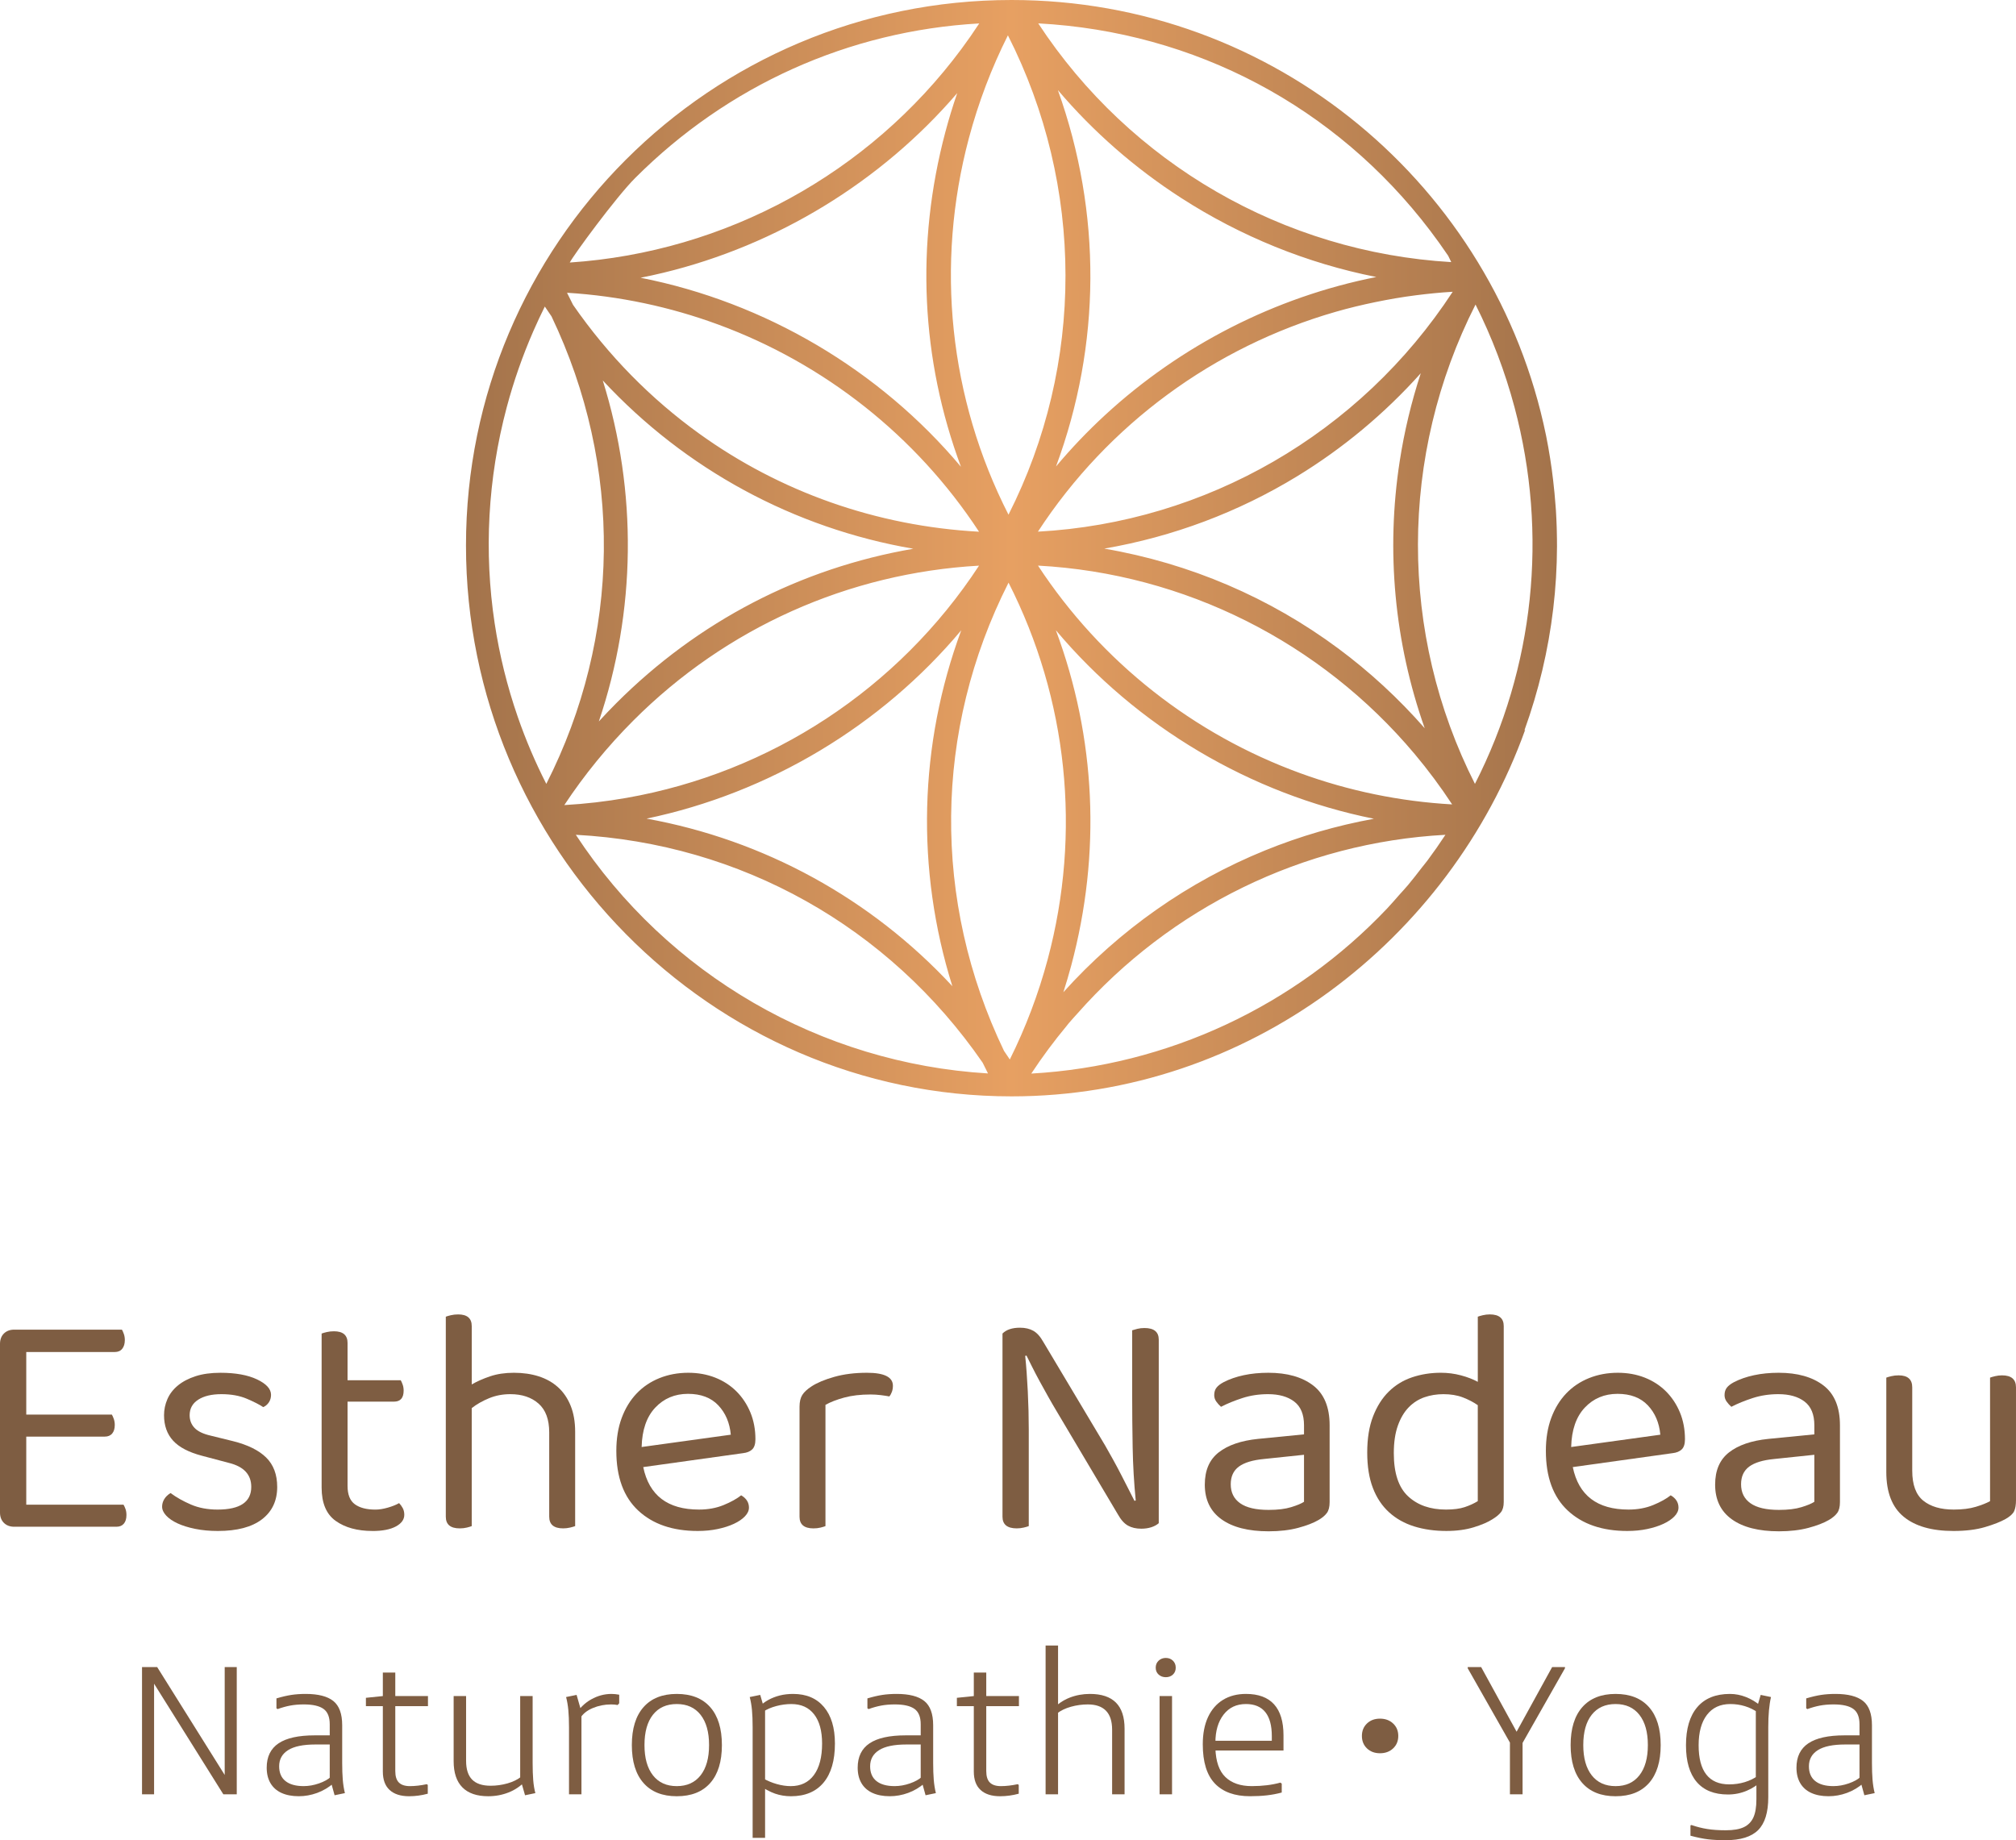 <?xml version="1.0" encoding="UTF-8"?>
<svg id="Calque_1" data-name="Calque 1" xmlns="http://www.w3.org/2000/svg" xmlns:xlink="http://www.w3.org/1999/xlink" viewBox="0 0 226.144 206.446">
  <defs>
    <style>
      .cls-1 {
        fill: #7e5d42;
      }

      .cls-2 {
        fill: url(#linear-gradient);
      }
    </style>
    <linearGradient id="linear-gradient" x1="-62.835" y1="61.499" x2="289.757" y2="61.499" gradientUnits="userSpaceOnUse">
      <stop offset="0" stop-color="#231f20"/>
      <stop offset=".5" stop-color="#e7a062"/>
      <stop offset="1" stop-color="#231f20"/>
    </linearGradient>
  </defs>
  <g>
    <path class="cls-1" d="M25.205,187.026h1.353v14.271h-1.506l-8.074-12.896.306-.305v13.202h-1.353v-14.271h1.702l8.03,12.831-.458.24v-13.071Z"/>
    <path class="cls-1" d="M31.576,201.144c-.538-.247-.949-.611-1.233-1.091-.284-.48-.426-1.062-.426-1.746,0-1.222.444-2.131,1.331-2.728.887-.596,2.24-.895,4.059-.895h2.204v1.025h-2.138c-1.368,0-2.386.211-3.055.633-.669.422-1.004,1.026-1.004,1.812,0,.728.236,1.28.709,1.658.473.378,1.153.567,2.04.567.567,0,1.142-.102,1.724-.306.582-.204,1.026-.451,1.331-.742l.327.698c-.567.495-1.189.866-1.866,1.113s-1.364.371-2.062.371c-.757,0-1.404-.124-1.942-.371ZM37.141,199.987l-.153-.153v-6.394c0-.815-.233-1.389-.698-1.724-.466-.334-1.2-.502-2.204-.502-.567,0-1.08.044-1.538.131-.458.087-.927.218-1.407.393l-.131-.087v-1.113c.64-.189,1.204-.32,1.691-.393.487-.072,1.015-.109,1.582-.109,1.411,0,2.447.266,3.109.796.662.531.993,1.437.993,2.717v4.233c0,.713.022,1.338.065,1.876.044.539.124,1.041.24,1.506l-1.157.24-.393-1.418Z"/>
    <path class="cls-1" d="M41.047,190.473l1.898-.196h5.062v1.134h-6.961v-.938ZM44.746,199.976c.269.27.68.404,1.233.404.582,0,1.214-.073,1.898-.218l.109.087v.982c-.698.189-1.397.284-2.095.284-.946,0-1.673-.232-2.182-.698-.509-.465-.764-1.157-.764-2.073v-11.107h1.396v11.042c0,.597.134,1.029.404,1.298Z"/>
    <path class="cls-1" d="M51.87,200.522c-.655-.662-.982-1.64-.982-2.935v-7.31h1.396v7.266c0,.946.225,1.647.677,2.106.451.458,1.142.688,2.073.688.64,0,1.269-.087,1.887-.262.618-.174,1.138-.429,1.56-.764l.48.48c-.553.582-1.189,1.015-1.909,1.298-.72.284-1.48.426-2.28.426-1.28,0-2.248-.331-2.902-.993ZM58.351,199.507v-9.23h1.397v7.506c0,.742.022,1.382.065,1.92s.124,1.025.24,1.462l-1.156.24-.546-1.898Z"/>
    <path class="cls-1" d="M63.752,191.848c-.051-.538-.135-1.025-.251-1.462l1.178-.24.545,1.898v9.252h-1.396v-7.528c0-.742-.026-1.382-.076-1.92ZM66.316,190.648c.727-.407,1.484-.611,2.27-.611.276,0,.567.029.873.087v.96l-.175.196c-.218-.043-.466-.065-.742-.065-.713,0-1.393.135-2.04.404-.647.27-1.117.644-1.407,1.124l-.611-.284c.494-.8,1.105-1.404,1.833-1.812Z"/>
    <path class="cls-1" d="M72.186,200.031c-.873-.989-1.309-2.408-1.309-4.255s.436-3.266,1.309-4.255c.873-.989,2.116-1.484,3.731-1.484,1.629,0,2.88.495,3.753,1.484s1.309,2.408,1.309,4.255-.437,3.266-1.309,4.255-2.124,1.484-3.753,1.484c-1.615,0-2.859-.495-3.731-1.484ZM78.59,199.169c.633-.808.949-1.938.949-3.394s-.316-2.585-.949-3.393c-.633-.807-1.524-1.211-2.673-1.211s-2.04.4-2.673,1.2c-.633.8-.949,1.935-.949,3.404,0,1.455.316,2.586.949,3.394.633.807,1.524,1.211,2.673,1.211s2.04-.404,2.673-1.211Z"/>
    <path class="cls-1" d="M84.351,191.837c-.051-.531-.135-1.015-.251-1.451l1.178-.24.436,1.506.109.043v14.49h-1.396v-12.417c0-.756-.026-1.4-.076-1.931ZM86.936,201.22c-.567-.197-1.193-.535-1.876-1.015l.545-.698c.48.277.993.491,1.539.644.545.153,1.065.229,1.56.229,1.12,0,1.986-.415,2.597-1.244.611-.83.917-2.008.917-3.535,0-1.411-.298-2.502-.895-3.273-.597-.771-1.448-1.156-2.553-1.156-.567,0-1.135.076-1.702.229s-1.047.36-1.44.622l-.524-.48c.32-.334.68-.611,1.08-.83.4-.218.829-.385,1.287-.502.458-.116.957-.174,1.495-.174,1.484,0,2.636.487,3.459,1.462.822.975,1.233,2.342,1.233,4.103,0,1.906-.426,3.368-1.277,4.386s-2.07,1.527-3.655,1.527c-.626,0-1.222-.098-1.79-.294Z"/>
    <path class="cls-1" d="M97.869,201.144c-.538-.247-.949-.611-1.233-1.091-.284-.48-.426-1.062-.426-1.746,0-1.222.444-2.131,1.331-2.728.887-.596,2.24-.895,4.059-.895h2.204v1.025h-2.138c-1.368,0-2.386.211-3.055.633-.669.422-1.004,1.026-1.004,1.812,0,.728.236,1.28.709,1.658.473.378,1.153.567,2.04.567.567,0,1.142-.102,1.724-.306.582-.204,1.026-.451,1.331-.742l.327.698c-.567.495-1.189.866-1.866,1.113s-1.364.371-2.062.371c-.757,0-1.404-.124-1.942-.371ZM103.433,199.987l-.153-.153v-6.394c0-.815-.233-1.389-.698-1.724-.466-.334-1.2-.502-2.204-.502-.567,0-1.08.044-1.538.131-.458.087-.927.218-1.407.393l-.131-.087v-1.113c.64-.189,1.204-.32,1.691-.393.487-.072,1.015-.109,1.582-.109,1.411,0,2.447.266,3.109.796.662.531.993,1.437.993,2.717v4.233c0,.713.022,1.338.065,1.876.044.539.124,1.041.24,1.506l-1.157.24-.393-1.418Z"/>
    <path class="cls-1" d="M107.339,190.473l1.898-.196h5.062v1.134h-6.961v-.938ZM111.038,199.976c.269.27.68.404,1.233.404.582,0,1.214-.073,1.898-.218l.109.087v.982c-.698.189-1.397.284-2.095.284-.946,0-1.673-.232-2.182-.698-.509-.465-.764-1.157-.764-2.073v-11.107h1.396v11.042c0,.597.134,1.029.404,1.298Z"/>
    <path class="cls-1" d="M117.29,184.603h1.397v16.693h-1.397v-16.693ZM119.996,190.451c.712-.276,1.469-.415,2.269-.415,1.295,0,2.266.324,2.913.971.647.647.971,1.625.971,2.935v7.354h-1.397v-7.245c0-.945-.229-1.655-.687-2.127s-1.138-.709-2.04-.709c-.64,0-1.273.087-1.898.262-.626.175-1.149.43-1.571.764l-.48-.48c.567-.596,1.207-1.033,1.92-1.309Z"/>
    <path class="cls-1" d="M129.968,187.865c-.218-.196-.327-.455-.327-.774s.109-.582.327-.786c.218-.204.487-.306.807-.306s.585.102.796.306c.211.204.316.466.316.786s-.106.578-.316.774c-.211.197-.477.295-.796.295s-.589-.098-.807-.295ZM130.076,190.277h1.397v11.02h-1.397v-11.02Z"/>
    <path class="cls-1" d="M136.285,200.096c-.909-.945-1.364-2.415-1.364-4.408,0-1.193.197-2.211.589-3.055.393-.843.953-1.487,1.68-1.931.727-.443,1.585-.666,2.575-.666,1.396,0,2.447.389,3.153,1.167.705.778,1.058,1.938,1.058,3.48v1.702h-8.249v-1.091h7.288l-.349.262v-.786c0-1.193-.244-2.091-.731-2.695-.488-.603-1.211-.905-2.171-.905-1.062,0-1.899.396-2.51,1.189-.611.793-.917,1.837-.917,3.131v.633c.044,1.484.418,2.564,1.124,3.241.705.676,1.691,1.015,2.957,1.015,1.193,0,2.262-.131,3.208-.393l.153.109v1.004c-.538.146-1.095.251-1.669.316-.575.065-1.204.098-1.888.098-1.717,0-3.03-.473-3.939-1.418Z"/>
    <path class="cls-1" d="M153.338,196.147c-.378-.363-.567-.829-.567-1.396s.189-1.033.567-1.396c.378-.364.865-.545,1.462-.545s1.087.182,1.473.545.578.829.578,1.396-.193,1.033-.578,1.396c-.385.364-.876.545-1.473.545s-1.084-.182-1.462-.545Z"/>
    <path class="cls-1" d="M164.641,187.156v-.131h1.506l4.189,7.637-.436.022,4.211-7.659h1.44v.131l-4.932,8.685h-1.047l-4.932-8.685ZM169.376,195.165h1.418v6.132h-1.418v-6.132Z"/>
    <path class="cls-1" d="M177.494,200.031c-.873-.989-1.309-2.408-1.309-4.255s.436-3.266,1.309-4.255c.873-.989,2.116-1.484,3.731-1.484,1.629,0,2.88.495,3.753,1.484.873.989,1.309,2.408,1.309,4.255s-.437,3.266-1.309,4.255c-.873.989-2.124,1.484-3.753,1.484-1.615,0-2.859-.495-3.731-1.484ZM183.899,199.169c.633-.808.949-1.938.949-3.394s-.316-2.585-.949-3.393c-.633-.807-1.524-1.211-2.673-1.211s-2.04.4-2.673,1.2c-.633.8-.949,1.935-.949,3.404,0,1.455.316,2.586.949,3.394.633.807,1.524,1.211,2.673,1.211s2.04-.404,2.673-1.211Z"/>
    <path class="cls-1" d="M195.954,200.893c-.669.284-1.375.426-2.117.426-1.542,0-2.713-.469-3.513-1.408-.8-.938-1.2-2.309-1.2-4.113,0-1.862.422-3.288,1.266-4.277.844-.989,2.066-1.484,3.666-1.484.611,0,1.211.117,1.8.349.589.233,1.124.553,1.604.96l-.284.764c-.436-.306-.917-.538-1.44-.699-.524-.16-1.069-.24-1.636-.24-1.135,0-2.011.407-2.63,1.222-.618.815-.927,1.95-.927,3.404s.287,2.55.862,3.284c.575.735,1.429,1.102,2.564,1.102.611,0,1.193-.083,1.746-.251.553-.167,1.04-.404,1.462-.709l.502.502c-.48.495-1.055.884-1.724,1.167ZM196.958,199.66v-7.899l.109-.131.437-1.484,1.156.24c-.204.888-.305,2.015-.305,3.382v7.855c0,1.702-.378,2.931-1.135,3.688-.757.756-1.971,1.135-3.644,1.135-.757,0-1.411-.033-1.964-.098-.553-.065-1.215-.2-1.986-.404v-1.157l.109-.043c.596.204,1.189.353,1.778.447.589.095,1.284.142,2.084.142.858,0,1.531-.117,2.019-.349.487-.233.844-.597,1.069-1.091.225-.495.338-1.171.338-2.029v-2.095l-.065-.109Z"/>
    <path class="cls-1" d="M203.177,201.144c-.538-.247-.949-.611-1.233-1.091-.284-.48-.426-1.062-.426-1.746,0-1.222.444-2.131,1.331-2.728.887-.596,2.24-.895,4.059-.895h2.204v1.025h-2.138c-1.368,0-2.386.211-3.055.633-.669.422-1.004,1.026-1.004,1.812,0,.728.236,1.28.709,1.658.473.378,1.153.567,2.04.567.567,0,1.142-.102,1.724-.306.582-.204,1.026-.451,1.331-.742l.327.698c-.567.495-1.189.866-1.866,1.113s-1.364.371-2.062.371c-.757,0-1.404-.124-1.942-.371ZM208.742,199.987l-.153-.153v-6.394c0-.815-.233-1.389-.698-1.724-.466-.334-1.2-.502-2.204-.502-.567,0-1.08.044-1.538.131-.458.087-.927.218-1.407.393l-.131-.087v-1.113c.64-.189,1.204-.32,1.691-.393.487-.072,1.015-.109,1.582-.109,1.411,0,2.447.266,3.109.796.662.531.993,1.437.993,2.717v4.233c0,.713.022,1.338.065,1.876.044.539.124,1.041.24,1.506l-1.157.24-.393-1.418Z"/>
  </g>
  <g>
    <path class="cls-1" d="M.437,170.846c-.291-.291-.437-.678-.437-1.164v-18.913c0-.484.146-.873.437-1.164s.678-.437,1.164-.437h12.075c.073.122.146.285.218.491s.109.431.109.673c0,.412-.097.74-.291.982-.194.243-.473.364-.836.364H2.946v7.019h9.602c.073.122.146.285.218.491s.109.431.109.673c0,.413-.097.733-.291.964-.194.23-.473.345-.836.345H2.946v7.638h10.911c.073.122.146.279.218.473.073.194.109.425.109.691,0,.412-.097.733-.291.963-.194.231-.473.346-.836.346H1.6c-.485,0-.873-.146-1.164-.437Z"/>
    <path class="cls-1" d="M31.096,166.809c0,1.552-.57,2.764-1.709,3.637-1.14.873-2.788,1.309-4.946,1.309-.922,0-1.77-.079-2.546-.236-.776-.158-1.437-.364-1.982-.618-.546-.254-.97-.545-1.273-.873-.303-.327-.455-.66-.455-1,0-.291.078-.569.236-.836.157-.267.394-.497.709-.691.655.485,1.418.915,2.291,1.291s1.867.563,2.982.563c2.521,0,3.782-.848,3.782-2.546,0-1.382-.836-2.279-2.509-2.691l-3.019-.8c-1.479-.388-2.558-.951-3.237-1.691-.679-.739-1.019-1.691-1.019-2.855,0-.63.127-1.236.382-1.818.254-.582.648-1.091,1.182-1.528.533-.436,1.194-.782,1.982-1.036.788-.255,1.715-.382,2.782-.382,1.697,0,3.067.249,4.11.745,1.042.498,1.564,1.073,1.564,1.728,0,.315-.079.594-.237.836-.158.243-.37.424-.636.545-.436-.291-1.055-.606-1.855-.946-.8-.339-1.746-.509-2.837-.509s-1.958.206-2.6.618c-.643.413-.964.995-.964,1.746,0,.558.182,1.031.546,1.418.364.388.969.679,1.818.873l2.51.618c1.649.413,2.885,1.024,3.71,1.836.824.813,1.237,1.91,1.237,3.292Z"/>
    <path class="cls-1" d="M41.788,171.755c-1.698,0-3.073-.376-4.128-1.127-1.055-.751-1.582-2-1.582-3.746v-17.275c.121-.048.309-.103.564-.164s.527-.091.818-.091c1.018,0,1.527.437,1.527,1.31v4.183h5.965c.073.122.146.285.218.491.073.207.109.431.109.673,0,.825-.364,1.237-1.091,1.237h-5.201v9.456c0,.97.273,1.655.818,2.055.546.4,1.315.6,2.31.6.412,0,.873-.073,1.382-.218.509-.146.933-.314,1.273-.509.146.146.278.327.4.545.121.218.182.473.182.764,0,.534-.315.97-.946,1.31-.631.339-1.504.509-2.619.509Z"/>
    <path class="cls-1" d="M52.372,171.373c-.243.061-.509.091-.8.091-1.043,0-1.564-.436-1.564-1.309v-22.44c.121-.048.309-.103.564-.164.255-.06.527-.091.818-.091,1.018,0,1.527.437,1.527,1.31v6.546c.582-.339,1.267-.642,2.055-.909.788-.267,1.679-.4,2.673-.4,1.019,0,1.946.133,2.782.4.836.267,1.558.673,2.164,1.218.606.545,1.079,1.237,1.418,2.073.339.836.509,1.812.509,2.928v10.583c-.122.049-.309.103-.564.164s-.515.091-.782.091c-1.043,0-1.564-.436-1.564-1.309v-9.456c0-1.455-.4-2.534-1.2-3.237-.8-.703-1.855-1.055-3.164-1.055-.849,0-1.643.151-2.382.455-.74.303-1.388.673-1.946,1.109v13.239c-.122.049-.303.103-.545.164Z"/>
    <path class="cls-1" d="M72.156,164.59c.655,3.177,2.74,4.764,6.256,4.764,1.018,0,1.939-.169,2.764-.509.824-.339,1.479-.703,1.964-1.091.582.34.873.8.873,1.382,0,.34-.152.667-.455.982-.303.315-.715.595-1.237.837-.522.243-1.127.436-1.818.582-.691.146-1.437.218-2.237.218-2.813,0-5.037-.764-6.674-2.291-1.637-1.528-2.455-3.758-2.455-6.692,0-1.382.2-2.612.6-3.691.4-1.079.958-1.994,1.673-2.746.715-.751,1.57-1.328,2.564-1.728.994-.4,2.073-.6,3.237-.6,1.091,0,2.097.182,3.019.545.921.364,1.715.879,2.382,1.545.667.667,1.188,1.455,1.564,2.364.375.909.564,1.909.564,3,0,.534-.122.916-.364,1.146-.243.231-.582.37-1.018.418l-11.202,1.564ZM77.176,156.371c-1.479,0-2.704.516-3.673,1.546-.97,1.031-1.479,2.504-1.528,4.419l10.002-1.382c-.122-1.333-.588-2.43-1.4-3.292-.813-.86-1.946-1.291-3.401-1.291Z"/>
    <path class="cls-1" d="M92.596,171.21c-.122.049-.303.103-.545.164-.243.061-.509.091-.8.091-1.043,0-1.564-.436-1.564-1.309v-12.33c0-.557.103-1,.309-1.327.206-.328.551-.648,1.037-.964.63-.412,1.485-.77,2.564-1.073,1.079-.303,2.297-.455,3.655-.455,1.939,0,2.909.485,2.909,1.455,0,.243-.036.467-.109.673-.073.206-.17.382-.291.527-.243-.048-.558-.097-.946-.146-.388-.048-.776-.073-1.164-.073-1.115,0-2.097.115-2.946.346-.849.23-1.552.503-2.11.818v13.602Z"/>
    <path class="cls-1" d="M114.054,171.464c-1.067,0-1.6-.436-1.6-1.309v-20.549c.437-.437,1.091-.655,1.964-.655.582,0,1.079.115,1.491.346.412.23.788.649,1.127,1.254l6.947,11.639c.291.509.594,1.049.909,1.618.315.57.618,1.14.909,1.709.291.57.564,1.104.818,1.6.255.498.467.916.636,1.255l.146-.036c-.194-1.964-.309-3.94-.345-5.928-.036-1.988-.055-3.928-.055-5.819v-7.347c.146-.048.339-.103.582-.164.242-.061.509-.091.8-.091,1.067,0,1.6.436,1.6,1.309v20.585c-.218.194-.497.345-.836.455-.34.109-.716.164-1.127.164-.582,0-1.079-.115-1.491-.346-.413-.23-.788-.648-1.127-1.254l-6.91-11.639c-.291-.484-.6-1.018-.927-1.6-.327-.582-.643-1.151-.946-1.709-.303-.558-.582-1.091-.836-1.6s-.467-.933-.636-1.273l-.146.036c.121,1.164.218,2.492.291,3.982.073,1.491.109,2.904.109,4.237v10.875c-.122.049-.309.103-.564.164s-.515.091-.782.091Z"/>
    <path class="cls-1" d="M142.276,154.007c2.109,0,3.782.473,5.019,1.418,1.237.946,1.855,2.437,1.855,4.474v8.62c0,.534-.103.94-.309,1.218-.206.279-.515.54-.927.782-.582.34-1.352.636-2.309.891-.958.254-2.055.382-3.292.382-2.279,0-4.043-.449-5.292-1.346-1.249-.897-1.873-2.194-1.873-3.892,0-1.6.521-2.806,1.564-3.619,1.042-.812,2.51-1.315,4.401-1.509l5.165-.509v-1.019c0-1.212-.364-2.097-1.091-2.655-.728-.558-1.709-.836-2.946-.836-1.018,0-1.977.146-2.873.436-.897.291-1.697.619-2.4.982-.194-.169-.37-.363-.527-.582-.158-.218-.236-.46-.236-.728,0-.339.085-.618.255-.836.169-.218.436-.424.8-.618.655-.339,1.406-.6,2.255-.782.848-.182,1.77-.272,2.764-.272ZM142.312,169.391c1.018,0,1.861-.103,2.528-.309.667-.206,1.146-.406,1.437-.6v-5.274l-4.51.473c-1.261.122-2.195.406-2.8.854-.606.449-.909,1.109-.909,1.982,0,.922.351,1.631,1.055,2.128.703.497,1.77.746,3.201.746Z"/>
    <path class="cls-1" d="M168.68,168.518c0,.485-.104.861-.309,1.127-.206.267-.527.534-.964.8-.485.315-1.176.612-2.073.891-.897.278-1.928.418-3.092.418-1.309,0-2.51-.17-3.601-.509-1.091-.339-2.031-.867-2.819-1.583-.788-.715-1.395-1.624-1.818-2.728-.425-1.103-.636-2.431-.636-3.982,0-1.576.218-2.928.655-4.055s1.024-2.055,1.764-2.782c.739-.728,1.612-1.261,2.619-1.601,1.006-.339,2.079-.509,3.219-.509.776,0,1.528.097,2.255.291.727.194,1.358.437,1.891.728v-7.31c.121-.048.309-.103.564-.164.255-.06.515-.091.782-.091,1.042,0,1.564.437,1.564,1.31v19.749ZM165.771,157.644c-.485-.339-1.043-.63-1.673-.873-.631-.242-1.358-.363-2.182-.363-.752,0-1.461.115-2.128.345-.667.231-1.255.606-1.764,1.127-.509.522-.916,1.207-1.219,2.055-.303.849-.455,1.879-.455,3.091,0,2.231.533,3.843,1.6,4.837,1.067.995,2.485,1.491,4.255,1.491.849,0,1.546-.091,2.091-.272.546-.182,1.037-.406,1.473-.673v-10.766Z"/>
    <path class="cls-1" d="M176.427,164.59c.655,3.177,2.74,4.764,6.256,4.764,1.018,0,1.939-.169,2.764-.509.824-.339,1.479-.703,1.964-1.091.582.34.873.8.873,1.382,0,.34-.152.667-.455.982-.303.315-.715.595-1.237.837-.522.243-1.127.436-1.818.582-.691.146-1.437.218-2.237.218-2.813,0-5.037-.764-6.674-2.291-1.637-1.528-2.455-3.758-2.455-6.692,0-1.382.2-2.612.6-3.691.4-1.079.958-1.994,1.673-2.746.715-.751,1.57-1.328,2.564-1.728.994-.4,2.073-.6,3.237-.6,1.091,0,2.097.182,3.019.545.921.364,1.715.879,2.382,1.545.667.667,1.188,1.455,1.564,2.364.375.909.564,1.909.564,3,0,.534-.122.916-.364,1.146-.243.231-.582.37-1.018.418l-11.202,1.564ZM181.446,156.371c-1.479,0-2.704.516-3.673,1.546-.97,1.031-1.479,2.504-1.528,4.419l10.002-1.382c-.122-1.333-.588-2.43-1.4-3.292-.813-.86-1.946-1.291-3.401-1.291Z"/>
    <path class="cls-1" d="M199.522,154.007c2.109,0,3.782.473,5.019,1.418,1.237.946,1.855,2.437,1.855,4.474v8.62c0,.534-.103.94-.309,1.218-.206.279-.515.54-.927.782-.582.34-1.352.636-2.309.891-.958.254-2.055.382-3.292.382-2.279,0-4.043-.449-5.292-1.346-1.249-.897-1.873-2.194-1.873-3.892,0-1.6.521-2.806,1.564-3.619,1.042-.812,2.51-1.315,4.401-1.509l5.165-.509v-1.019c0-1.212-.364-2.097-1.091-2.655-.728-.558-1.709-.836-2.946-.836-1.018,0-1.977.146-2.873.436-.897.291-1.697.619-2.4.982-.194-.169-.37-.363-.527-.582-.158-.218-.236-.46-.236-.728,0-.339.085-.618.255-.836.169-.218.436-.424.8-.618.655-.339,1.406-.6,2.255-.782.848-.182,1.77-.272,2.764-.272ZM199.558,169.391c1.018,0,1.861-.103,2.528-.309.667-.206,1.146-.406,1.437-.6v-5.274l-4.51.473c-1.261.122-2.195.406-2.8.854-.606.449-.909,1.109-.909,1.982,0,.922.351,1.631,1.055,2.128.703.497,1.77.746,3.201.746Z"/>
    <path class="cls-1" d="M211.596,154.552c.121-.048.309-.103.564-.164s.527-.091.818-.091c1.018,0,1.527.449,1.527,1.346v9.347c0,1.577.412,2.698,1.237,3.364.824.667,1.964,1,3.419,1,.969,0,1.794-.103,2.473-.309.678-.206,1.212-.418,1.6-.636v-13.857c.121-.048.309-.103.564-.164.255-.061.515-.091.782-.091,1.042,0,1.564.449,1.564,1.346v12.657c0,.509-.067.916-.2,1.218-.134.304-.455.6-.964.891-.558.315-1.328.619-2.31.909-.982.291-2.164.437-3.546.437-2.425,0-4.286-.533-5.583-1.6-1.297-1.067-1.946-2.74-1.946-5.019v-10.583Z"/>
  </g>
  <path class="cls-2" d="M113.473,0c-33.801,0-61.201,27.401-61.201,61.201s27.401,61.797,61.201,61.797c26.554,0,49.151-17.511,57.622-41.151-.034.036-.068.071-.101.108,1.608-4.458,2.689-9.032,3.238-13.66.275-2.314.416-4.642.424-6.976.002-.58-.009-1.161-.023-1.741-.004-.158-.007-.316-.012-.473-.02-.603-.047-1.206-.084-1.809-.012-.188-.029-.374-.043-.562-.068-.959-.161-1.918-.274-2.877-.049-.406-.098-.812-.154-1.215-.057-.412-.116-.824-.182-1.236-.135-.839-.278-1.676-.447-2.503-.008-.039-.017-.077-.025-.116C167.675,20.939,143.02,0,113.473,0ZM113.127,57.739c-6.651-13.046-8.231-28.011-4.44-42.249,1.067-3.997,2.537-7.87,4.375-11.526,8.589,16.94,8.613,36.9.065,53.776ZM118.668,10.108c3.991,4.703,8.677,8.782,13.845,12.111,6.645,4.281,14.088,7.322,21.876,8.858-11.359,2.246-21.953,7.679-30.424,15.485-1.955,1.802-3.797,3.73-5.509,5.774,5.07-13.68,5.145-28.448.211-42.229ZM107.794,52.365c-9.139-10.88-21.961-18.451-35.939-21.206.858-.169,1.712-.356,2.562-.562,12.742-3.083,24.426-10.208,32.961-20.153-.499,1.444-.943,2.898-1.326,4.344-3.359,12.609-2.749,25.528,1.743,37.578ZM71.239,19.981c10.387-10.397,23.962-16.524,38.607-17.352-.639.976-1.304,1.93-1.995,2.861-10.361,13.968-26.442,22.794-43.936,23.962.401-.812,5.178-7.322,7.324-9.471ZM80.574,36.412c11.86,4.37,22.18,12.448,29.249,23.24-11.529-.627-22.326-4.481-31.372-10.991-5.428-3.906-10.226-8.769-14.173-14.466-.218-.453-.442-.902-.672-1.351,5.867.361,11.576,1.582,16.967,3.568ZM102.45,61.563c-12.676,2.186-24.141,8.137-33.332,17.338-.655.656-1.304,1.338-1.944,2.038,4.184-12.368,4.34-25.773.441-38.259,9.258,9.976,21.451,16.579,34.834,18.882ZM58.078,80.419c-.592-1.709-1.104-3.441-1.536-5.189-.431-1.748-.782-3.514-1.052-5.292-1.213-7.999-.78-16.238,1.353-24.249.776-2.914,1.778-5.778,2.99-8.554.404-.925.832-1.841,1.282-2.745.255.388.508.761.752,1.105,8.035,16.835,7.81,35.896-.585,52.447-1.247-2.446-2.316-4.96-3.204-7.524ZM71.052,80.83c10.39-10.4,24.126-16.546,38.77-17.371-9.061,13.849-23.414,23.212-39.521,26.05-2.301.406-4.638.678-7,.811,2.246-3.397,4.85-6.586,7.751-9.49ZM107.828,70.71c-4.754,12.848-5.108,26.82-.997,39.928-9.118-9.835-21.135-16.416-34.302-18.799,13.728-2.869,26.317-10.409,35.299-21.129ZM64.593,93.653c18.497.987,35.101,10.289,45.635,25.566.196.404.395.807.6,1.207-18.769-1.13-35.935-11.071-46.235-26.773ZM113.275,118.859c-.222-.338-.442-.663-.651-.964-8.091-16.853-7.894-35.943.509-52.529,6.635,13.065,8.199,28.032,4.393,42.255-1.038,3.876-2.466,7.653-4.25,11.238ZM118.442,70.703c9.079,10.812,21.804,18.361,35.675,21.152-4.206.766-8.289,1.958-12.196,3.546-8.593,3.493-16.331,8.904-22.638,15.912.317-.987.612-1.986.881-2.988,3.375-12.614,2.771-25.55-1.722-37.623ZM160.12,96.543c-.2.269-.418.522-.623.787-.51.661-1.017,1.324-1.552,1.961-.327.39-.677.756-1.013,1.137-.434.49-.858.991-1.307,1.466-10.358,10.953-24.619,17.683-39.94,18.547,1.227-1.869,2.556-3.649,3.965-5.348.082-.099.157-.205.24-.303.312-.372.645-.72.965-1.083,10.478-11.873,25.305-19.19,41.285-20.053-.647.986-1.321,1.95-2.02,2.89ZM145.848,86.739c-11.917-4.342-22.292-12.433-29.411-23.285,16.471.886,31.731,8.609,42.25,21.134,1.502,1.789,2.908,3.677,4.207,5.656-5.893-.331-11.629-1.531-17.046-3.504ZM159.816,81.698c-2.932-3.345-6.176-6.333-9.677-8.933-7.703-5.721-16.651-9.568-26.269-11.218,7.73-1.333,15.043-4.093,21.625-8.108,5.119-3.123,9.795-7.005,13.88-11.565-1.065,3.252-1.855,6.562-2.368,9.9-1.541,10.013-.601,20.271,2.809,29.925ZM169.891,45.689c3.791,14.238,2.211,29.204-4.44,42.252-8.547-16.877-8.523-36.837.065-53.775,1.839,3.656,3.309,7.527,4.374,11.522ZM116.428,59.645c7.882-12.08,19.792-20.741,33.382-24.659,1.473-.425,2.967-.784,4.477-1.095,1.501-.309,3.015-.572,4.547-.766,1.365-.173,2.737-.313,4.122-.392-10.381,15.895-27.65,25.883-46.528,26.911ZM162.448,28.693c.113.238.229.475.346.712-18.81-1.103-36.011-11.049-46.33-26.782,17.565.938,33.368,9.334,43.94,23.221.705.926,1.386,1.876,2.044,2.85Z"/>
</svg>